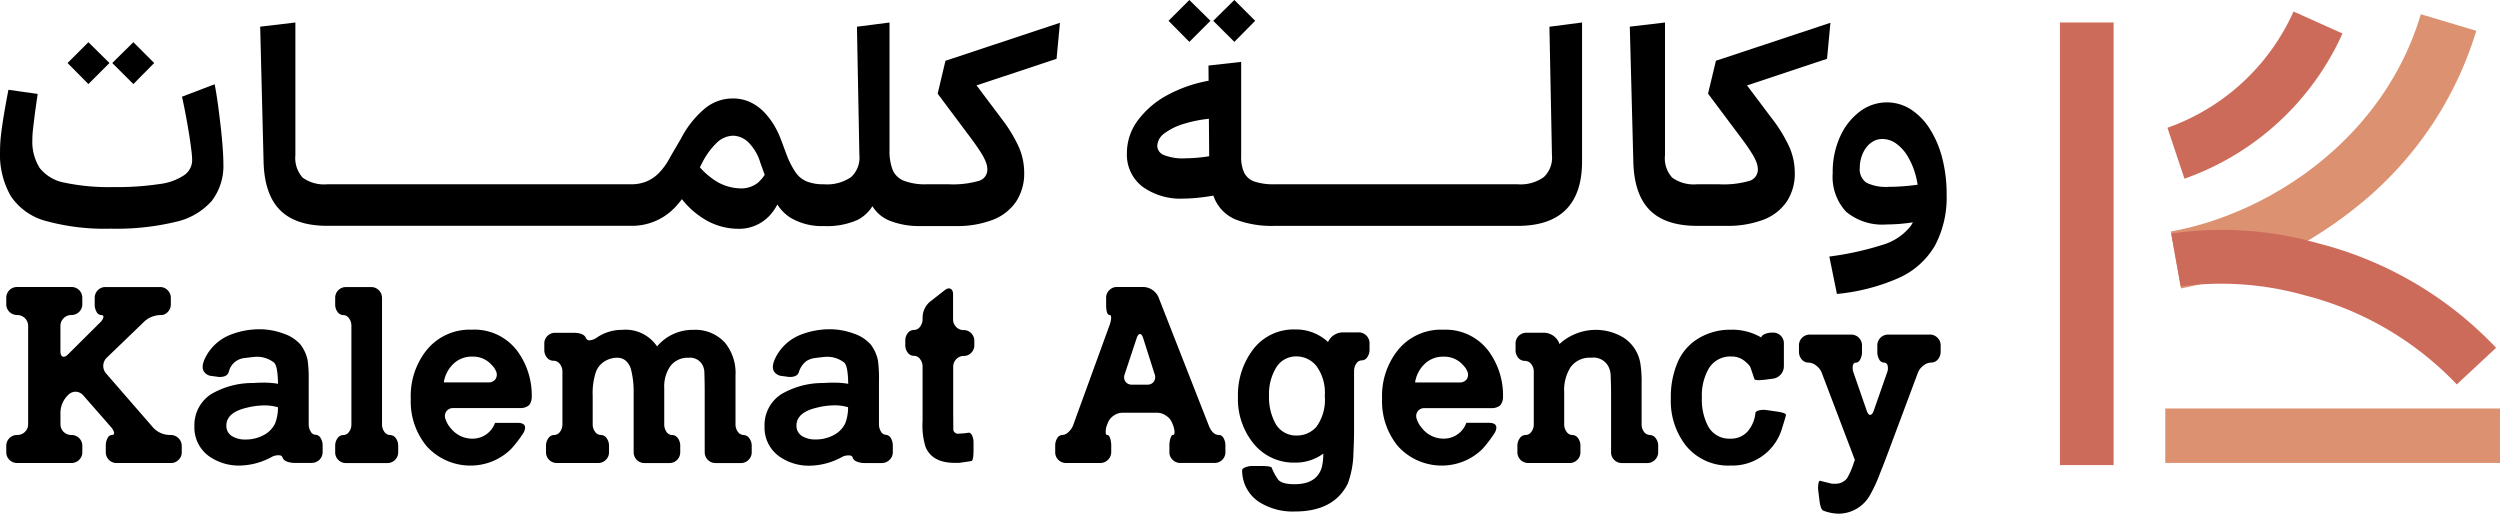 <svg xmlns="http://www.w3.org/2000/svg" width="308.66" height="63.426" viewBox="0 0 308.66 63.426">
  <g id="Layer_2" data-name="Layer 2" transform="translate(-296.683)">
    <g id="Layer_1" data-name="Layer 1" transform="translate(222.01)">
      <path id="Path_1" data-name="Path 1" d="M315.459,156.889h-.046a2.827,2.827,0,0,1-2.219-1.007l-5.739-6.6a1.414,1.414,0,0,1,.079-1.922l4.512-4.346a3.037,3.037,0,0,1,2.188-.931,1.125,1.125,0,0,0,.854-.389,1.321,1.321,0,0,0,.371-.946v-.79a1.3,1.3,0,0,0-.4-.948,1.278,1.278,0,0,0-.933-.386h-6.731a1.278,1.278,0,0,0-.946.386,1.33,1.33,0,0,0-.389.948v.79a1.822,1.822,0,0,0,.233.946.668.668,0,0,0,.56.389c.215,0,.309.095.281.276a1.4,1.4,0,0,1-.437.67l-3.924,3.9c-.256.256-.478.355-.664.281s-.281-.3-.281-.667v-3.131a1.35,1.35,0,0,1,1.334-1.334h.031a1.329,1.329,0,0,0,.946-.389,1.277,1.277,0,0,0,.389-.946v-.79a1.321,1.321,0,0,0-1.334-1.334h-6.718a1.322,1.322,0,0,0-1.334,1.334v.79a1.278,1.278,0,0,0,.389.946,1.329,1.329,0,0,0,.946.389h.031a1.349,1.349,0,0,1,1.334,1.334v12.142a1.278,1.278,0,0,1-.389.946,1.311,1.311,0,0,1-.946.389h-.031a1.327,1.327,0,0,0-1.334,1.334v.79a1.278,1.278,0,0,0,.389.946,1.319,1.319,0,0,0,.946.389h6.718a1.319,1.319,0,0,0,.946-.389,1.277,1.277,0,0,0,.389-.946v-.79a1.327,1.327,0,0,0-1.334-1.334h-.031a1.327,1.327,0,0,1-1.334-1.334v-1.334a3.068,3.068,0,0,1,.946-2.265l.031-.031a1.24,1.24,0,0,1,.93-.373,1.278,1.278,0,0,1,.9.437l3.408,3.893a1.606,1.606,0,0,1,.406.711c.02.2-.074.3-.281.3a.624.624,0,0,0-.527.389,1.956,1.956,0,0,0-.217.946v.79a1.327,1.327,0,0,0,1.334,1.334h6.7a1.278,1.278,0,0,0,.946-.389,1.252,1.252,0,0,0,.4-.946v-.79a1.352,1.352,0,0,0-1.35-1.334" transform="translate(-219.694 -103.185)"/>
      <path id="Path_2" data-name="Path 2" d="M400.968,172.036a.7.7,0,0,1-.606-.386,1.648,1.648,0,0,1-.256-.943V165.3a16.421,16.421,0,0,0-.125-2.418,4.738,4.738,0,0,0-.9-2,4.787,4.787,0,0,0-2.014-1.316,8.608,8.608,0,0,0-3.106-.56,9.864,9.864,0,0,0-3.443.649,5.856,5.856,0,0,0-3.182,2.871c-.565,1.148-.386,1.884.544,2.214l1.132.156c.716.023,1.125-.2,1.24-.68a2.2,2.2,0,0,1,1.83-1.641c.879-.115,1.419-.171,1.613-.171a3.374,3.374,0,0,1,2.14.728c.3.289.46,1.161.483,2.607a10.7,10.7,0,0,0-1.909-.141c-.361,0-.746.015-1.163.046a10.062,10.062,0,0,0-5.194,1.38,4.537,4.537,0,0,0-2.058,3.955,4.359,4.359,0,0,0,1.789,3.691,6.386,6.386,0,0,0,3.909,1.163,8.513,8.513,0,0,0,3.834-1.053,1.687,1.687,0,0,1,.882-.217c.268,0,.424.1.465.279a.8.8,0,0,0,.5.478,2.488,2.488,0,0,0,.992.187h2.127a1.34,1.34,0,0,0,1.334-1.34v-.795a1.741,1.741,0,0,0-.256-.946.744.744,0,0,0-.6-.389m-5-1.429a3.215,3.215,0,0,1-1.49,1.5,4.6,4.6,0,0,1-2.185.511,3.044,3.044,0,0,1-1.69-.435,1.474,1.474,0,0,1-.667-1.278q0-1.633,2.556-2.221a9.186,9.186,0,0,1,2.139-.276,5.877,5.877,0,0,1,1.677.23,5.4,5.4,0,0,1-.342,1.971" transform="translate(-287.319 -118.355)"/>
      <path id="Path_3" data-name="Path 3" d="M460.775,156.912a.864.864,0,0,1-.7-.388,1.534,1.534,0,0,1-.292-.946V139.984a1.313,1.313,0,0,0-.4-.948,1.278,1.278,0,0,0-.93-.386h-3.116A1.319,1.319,0,0,0,454,139.984v.79a1.534,1.534,0,0,0,.292.946.879.879,0,0,0,.716.389.852.852,0,0,1,.7.4,1.513,1.513,0,0,1,.294.933v12.142a1.535,1.535,0,0,1-.294.946.864.864,0,0,1-.7.389.879.879,0,0,0-.716.389,1.575,1.575,0,0,0-.292.946v.79a1.278,1.278,0,0,0,.386.946,1.306,1.306,0,0,0,.948.388h5.112a1.327,1.327,0,0,0,1.334-1.334v-.79a1.574,1.574,0,0,0-.294-.946.879.879,0,0,0-.713-.389" transform="translate(-337.944 -103.207)"/>
      <path id="Path_4" data-name="Path 4" d="M498.074,159.233a6.84,6.84,0,0,0-5.644,2.579,9.066,9.066,0,0,0-1.91,5.936,8.67,8.67,0,0,0,1.968,5.879A7.278,7.278,0,0,0,498.214,176a7.079,7.079,0,0,0,4.711-2.06,14.561,14.561,0,0,0,1.552-2.045c.36-.767.1-1.163-.79-1.163h-2.761a2.942,2.942,0,0,1-2.7,1.953,3.387,3.387,0,0,1-2.763-1.278,3.253,3.253,0,0,1-.68-1.209.982.982,0,0,1,.156-.915,1,1,0,0,1,.836-.373h8.3a1.594,1.594,0,0,0,1.058-.368,1.644,1.644,0,0,0,.322-1,9.234,9.234,0,0,0-1.611-5.442,6.609,6.609,0,0,0-5.769-2.871m2.883,6.135a1.007,1.007,0,0,1-.836.373H494.6a3.956,3.956,0,0,1,1.023-2.124,3.239,3.239,0,0,1,2.482-1.058,3.068,3.068,0,0,1,2.421,1.043,2.419,2.419,0,0,1,.557.851,1,1,0,0,1-.125.915" transform="translate(-365.131 -118.527)"/>
      <path id="Path_5" data-name="Path 5" d="M579.623,172.29a.879.879,0,0,1-.713-.389,1.534,1.534,0,0,1-.294-.946v-6.017a5.907,5.907,0,0,0-1.278-4.016,4.944,4.944,0,0,0-3.952-1.613,5.733,5.733,0,0,0-4.455,2.045,4.682,4.682,0,0,0-4.31-2.045,5.5,5.5,0,0,0-3.111.943,1.722,1.722,0,0,1-.856.343.445.445,0,0,1-.494-.256q-.256-.667-1.582-.667h-2.234a1.321,1.321,0,0,0-.946.386,1.294,1.294,0,0,0-.389.948v.78a1.449,1.449,0,0,0,.327.946.994.994,0,0,0,.79.389,1,1,0,0,1,.792.386,1.482,1.482,0,0,1,.327.948v6.5a1.515,1.515,0,0,1-.3.946.88.88,0,0,1-.716.389.867.867,0,0,0-.711.389,1.56,1.56,0,0,0-.3.946v.79a1.327,1.327,0,0,0,1.334,1.334h5.112a1.318,1.318,0,0,0,.946-.389,1.278,1.278,0,0,0,.389-.946v-.79a1.559,1.559,0,0,0-.3-.946.867.867,0,0,0-.7-.389.869.869,0,0,1-.716-.389,1.513,1.513,0,0,1-.3-.946v-3.517a8.233,8.233,0,0,1,.389-2.9,2.556,2.556,0,0,1,1.023-1.3,2.92,2.92,0,0,1,1.641-.483,1.547,1.547,0,0,1,1.334.716,2,2,0,0,1,.343.729,10.657,10.657,0,0,1,.327,2.623v7.6a1.327,1.327,0,0,0,1.329,1.334h3.091a1.327,1.327,0,0,0,1.332-1.334v-.79a1.559,1.559,0,0,0-.294-.946.834.834,0,0,0-.7-.389.859.859,0,0,1-.7-.389,1.587,1.587,0,0,1-.281-.946v-4.466a4.4,4.4,0,0,1,.716-2.653,2.64,2.64,0,0,1,2.265-1.086,1.746,1.746,0,0,1,1.828,1.071,2.319,2.319,0,0,1,.141.621q.046,1.334.046,2.666v7.306a1.327,1.327,0,0,0,1.334,1.334h3.121a1.278,1.278,0,0,0,.948-.389,1.259,1.259,0,0,0,.4-.946v-.79a1.533,1.533,0,0,0-.307-.946.882.882,0,0,0-.716-.389" transform="translate(-413.134 -118.585)"/>
      <path id="Path_6" data-name="Path 6" d="M676.348,172.036a.7.7,0,0,1-.6-.386,1.652,1.652,0,0,1-.255-.943V165.3a16.092,16.092,0,0,0-.125-2.418,4.74,4.74,0,0,0-.9-2,4.8,4.8,0,0,0-2.014-1.316,8.622,8.622,0,0,0-3.114-.56,9.864,9.864,0,0,0-3.443.649,5.855,5.855,0,0,0-3.182,2.871c-.565,1.148-.389,1.884.544,2.214l1.132.156q1.069.033,1.238-.68a2.706,2.706,0,0,1,.895-1.278,2.659,2.659,0,0,1,.938-.363c.879-.115,1.419-.171,1.613-.171a3.38,3.38,0,0,1,2.14.729c.3.289.46,1.16.48,2.607a10.646,10.646,0,0,0-1.907-.141c-.36,0-.749.015-1.163.046a10.062,10.062,0,0,0-5.194,1.38,4.532,4.532,0,0,0-2.065,3.97,4.361,4.361,0,0,0,1.789,3.691,6.347,6.347,0,0,0,3.906,1.163,8.525,8.525,0,0,0,3.834-1.053,1.7,1.7,0,0,1,.882-.217c.271,0,.427.1.468.279a.8.8,0,0,0,.493.478,2.494,2.494,0,0,0,1,.187h2.124a1.312,1.312,0,0,0,.953-.412,1.278,1.278,0,0,0,.386-.943v-.795a1.759,1.759,0,0,0-.256-.946.746.746,0,0,0-.59-.383M671.34,170.6a3.238,3.238,0,0,1-1.49,1.5,4.616,4.616,0,0,1-2.186.511,3.047,3.047,0,0,1-1.692-.435,1.472,1.472,0,0,1-.665-1.278q0-1.633,2.556-2.221A9.187,9.187,0,0,1,670,168.4a5.878,5.878,0,0,1,1.677.23,5.4,5.4,0,0,1-.343,1.971" transform="translate(-492.298 -118.355)"/>
      <path id="Path_7" data-name="Path 7" d="M736.562,144.437a1.24,1.24,0,0,1-.931-.4,1.3,1.3,0,0,1-.373-.93v-3.068c0-.363-.1-.593-.307-.7s-.457-.041-.746.187l-1.662,1.3a2.6,2.6,0,0,0-1.05,2.157v.107a1.462,1.462,0,0,1-.312.93.915.915,0,0,1-.746.4.938.938,0,0,0-.767.389,1.477,1.477,0,0,0-.309.946v.527a1.484,1.484,0,0,0,.309.948.943.943,0,0,0,.767.386.915.915,0,0,1,.746.4,1.45,1.45,0,0,1,.312.93v6.7a9.054,9.054,0,0,0,.37,3.226q.833,1.956,3.579,1.956h.575c.877-.123,1.391-.2,1.534-.233s.233-.491.233-1.38v-.869a2,2,0,0,0-.186-.913c-.123-.24-.256-.345-.432-.327l-.511.077c-.412.023-.662.038-.741.049a.611.611,0,0,1-.575-.312l-.049-.125c0-.67-.016-1.452-.016-2.341v-5.491a1.29,1.29,0,0,1,.374-.931,1.239,1.239,0,0,1,.93-.4,1.253,1.253,0,0,0,.915-.386,1.278,1.278,0,0,0,.388-.948v-.527a1.279,1.279,0,0,0-.388-.946,1.245,1.245,0,0,0-.915-.389" transform="translate(-542.915 -103.683)"/>
      <path id="Path_8" data-name="Path 8" d="M821.978,156.882q-.81,0-1.278-1.24l-6.186-15.787a2.135,2.135,0,0,0-1.818-1.245h-3.313a1.279,1.279,0,0,0-.93.389,1.3,1.3,0,0,0-.4.946v.792c0,.887.143,1.332.437,1.332.12,0,.187.128.187.373a3.183,3.183,0,0,1-.2.887L804,155.627a2.017,2.017,0,0,1-.588.882,1.107,1.107,0,0,1-.767.373.751.751,0,0,0-.621.386,1.711,1.711,0,0,0-.256.948v.79a1.279,1.279,0,0,0,.386.946,1.317,1.317,0,0,0,.949.389h4.248a1.352,1.352,0,0,0,1.334-1.334v-.79a3.014,3.014,0,0,0-.141-.948c-.094-.256-.207-.386-.343-.386s-.2-.123-.2-.373a2.336,2.336,0,0,1,.171-.882l.092-.233a1.9,1.9,0,0,1,.7-.884,1.879,1.879,0,0,1,1.089-.373h4.328a1.872,1.872,0,0,1,1.087.373,1.8,1.8,0,0,1,.729.867l.107.256a2.91,2.91,0,0,1,.2.867c0,.256-.062.373-.187.373s-.228.128-.309.386a2.871,2.871,0,0,0-.141.948V159a1.252,1.252,0,0,0,.4.946,1.278,1.278,0,0,0,.931.388h4.251a1.328,1.328,0,0,0,.946-.388,1.277,1.277,0,0,0,.386-.946v-.79a1.861,1.861,0,0,0-.23-.948.672.672,0,0,0-.575-.386m-8.034-6.58a.938.938,0,0,1-.82.371h-1.864a.943.943,0,0,1-.82-.371.974.974,0,0,1-.095-.9l1.475-4.45c.113-.35.256-.529.417-.529s.289.179.4.529l1.414,4.45a.954.954,0,0,1-.11.9" transform="translate(-596.815 -103.178)"/>
      <path id="Path_9" data-name="Path 9" d="M904.948,159.485h-1.969a2.023,2.023,0,0,0-1.089.337,1.941,1.941,0,0,0-.729.856,5.769,5.769,0,0,0-4.049-1.552,6.277,6.277,0,0,0-5.335,2.648,9.251,9.251,0,0,0-1.738,5.665,8.678,8.678,0,0,0,1.779,5.583,6.375,6.375,0,0,0,5.286,2.543,5.71,5.71,0,0,0,3.474-1.117,7.692,7.692,0,0,1-.169,1.628q-.591,2.155-3.364,2.155c-1.138,0-1.835-.215-2.1-.649a6.852,6.852,0,0,1-.729-1.365c-.023-.153-.476-.235-1.365-.235h-.976a2.317,2.317,0,0,0-.946.171c-.255.1-.383.233-.373.389a4.644,4.644,0,0,0,2.139,3.911,7.762,7.762,0,0,0,4.361,1.148q4.857,0,6.559-3.479a11.721,11.721,0,0,0,.685-3.875q.071-1.334.074-2.669v-7.306a1.612,1.612,0,0,1,.279-.943.81.81,0,0,1,.67-.386.815.815,0,0,0,.68-.391,1.6,1.6,0,0,0,.281-.943v-.8a1.35,1.35,0,0,0-1.334-1.329m-5.189,11.623a3.185,3.185,0,0,1-2.452,1.117,2.911,2.911,0,0,1-2.669-1.534,6.853,6.853,0,0,1-.767-3.428,6.271,6.271,0,0,1,.81-3.3,2.866,2.866,0,0,1,2.587-1.506,3.162,3.162,0,0,1,2.451,1.178,5.581,5.581,0,0,1,1.038,3.707,5.677,5.677,0,0,1-1.007,3.77" transform="translate(-662.523 -118.449)"/>
      <path id="Path_10" data-name="Path 10" d="M967.2,159.24a6.84,6.84,0,0,0-5.644,2.579,9.058,9.058,0,0,0-1.907,5.936,8.688,8.688,0,0,0,1.969,5.879,7.271,7.271,0,0,0,5.724,2.372,7.089,7.089,0,0,0,4.714-2.06A14.913,14.913,0,0,0,973.6,171.9c.363-.767.1-1.163-.79-1.163h-2.758a2.943,2.943,0,0,1-2.7,1.953,3.388,3.388,0,0,1-2.764-1.278,3.328,3.328,0,0,1-.68-1.209.976.976,0,0,1,.992-1.278h8.3a1.587,1.587,0,0,0,1.056-.368,1.641,1.641,0,0,0,.324-1,9.224,9.224,0,0,0-1.613-5.442,6.609,6.609,0,0,0-5.769-2.871m2.886,6.135a1.022,1.022,0,0,1-.839.373h-5.522a3.975,3.975,0,0,1,1.023-2.124,3.241,3.241,0,0,1,2.482-1.058,3.068,3.068,0,0,1,2.421,1.043,2.434,2.434,0,0,1,.56.851,1.022,1.022,0,0,1-.125.915" transform="translate(-714.339 -118.534)"/>
      <path id="Path_11" data-name="Path 11" d="M1040.712,172.281a.924.924,0,0,1-.732-.388,1.536,1.536,0,0,1-.292-.946V166a14.857,14.857,0,0,0-.156-2.572,4.713,4.713,0,0,0-2.019-3.134,6.612,6.612,0,0,0-7.968.762l-.046-.141a2.061,2.061,0,0,0-1.79-1.258h-2.247a1.314,1.314,0,0,0-.946.386,1.292,1.292,0,0,0-.389.948v.808a1.431,1.431,0,0,0,.327.943,1.035,1.035,0,0,0,.805.389,1,1,0,0,1,.792.386,1.476,1.476,0,0,1,.325.948v6.483a1.5,1.5,0,0,1-.3.946.871.871,0,0,1-.713.389.866.866,0,0,0-.71.389,1.557,1.557,0,0,0-.3.946v.79a1.327,1.327,0,0,0,1.334,1.334h5.113a1.3,1.3,0,0,0,.945-.389,1.276,1.276,0,0,0,.389-.946v-.79a1.557,1.557,0,0,0-.292-.946.866.866,0,0,0-.7-.389.867.867,0,0,1-.711-.389,1.514,1.514,0,0,1-.3-.946V167.01a5.282,5.282,0,0,1,.767-3.068,2.906,2.906,0,0,1,2.574-1.2,2.077,2.077,0,0,1,2.2,1.258,2.565,2.565,0,0,1,.187.767c.043.887.061,1.789.061,2.666v6.979a1.277,1.277,0,0,0,.389.946,1.313,1.313,0,0,0,.946.389h3.147a1.352,1.352,0,0,0,1.334-1.334v-.79a1.506,1.506,0,0,0-.309-.946.88.88,0,0,0-.713-.389" transform="translate(-762.336 -118.576)"/>
      <path id="Path_12" data-name="Path 12" d="M1112.042,169.32l-1.1-.156a2.436,2.436,0,0,0-.946.031c-.278.072-.429.184-.449.327a4.154,4.154,0,0,1-.961,2.28,2.772,2.772,0,0,1-2.155.887,2.953,2.953,0,0,1-2.728-1.534,7.035,7.035,0,0,1-.767-3.538,6.687,6.687,0,0,1,.82-3.535,3.084,3.084,0,0,1,2.825-1.534,2.511,2.511,0,0,1,1.813.716,2.2,2.2,0,0,1,.511.555c.3.851.468,1.35.511,1.506s.491.181,1.38.079l.946-.125a1.559,1.559,0,0,0,1.319-1.506v-2.845a1.321,1.321,0,0,0-1.334-1.334h-.031a2.614,2.614,0,0,0-.977.171c-.276.125-.429.271-.447.437a7.106,7.106,0,0,0-3.786-.961,7.5,7.5,0,0,0-3.863,1.007,6.335,6.335,0,0,0-2.669,2.991,10.808,10.808,0,0,0-.851,4.456,8.96,8.96,0,0,0,1.83,5.815,6.73,6.73,0,0,0,5.537,2.5,6.39,6.39,0,0,0,6.39-4.688c.271-.846.42-1.362.453-1.549s-.394-.335-1.278-.45" transform="translate(-818.142 -118.532)"/>
      <path id="Path_13" data-name="Path 13" d="M1177.134,161.6h-5.113a1.327,1.327,0,0,0-1.334,1.334v.79a1.863,1.863,0,0,0,.235.948.7.7,0,0,0,.591.386.462.462,0,0,1,.447.373,1.437,1.437,0,0,1-.077.884l-1.631,4.668c-.12.35-.273.529-.448.529s-.311-.179-.432-.529l-1.615-4.668a1.678,1.678,0,0,1-.092-.884c.062-.256.194-.373.4-.373s.363-.128.511-.386a1.946,1.946,0,0,0,.22-.948v-.79a1.327,1.327,0,0,0-1.334-1.334h-5.112a1.331,1.331,0,0,0-.946.389,1.278,1.278,0,0,0-.389.946v.79a1.43,1.43,0,0,0,.343.948,1.059,1.059,0,0,0,.821.386,1.566,1.566,0,0,1,.964.373,1.963,1.963,0,0,1,.683.884l4.09,10.762a4.21,4.21,0,0,0-.156.422,8.923,8.923,0,0,1-.821,1.858,1.789,1.789,0,0,1-1.505.654h-.358c-.693-.169-1.168-.286-1.427-.358-.112-.023-.192.087-.23.327a2.908,2.908,0,0,0-.02.913l.125,1.022c.1.877.271,1.352.511,1.426a5.65,5.65,0,0,0,1.859.371,4.468,4.468,0,0,0,3.862-2.25,18.248,18.248,0,0,0,1.258-2.715q.493-1.222.961-2.48l3.722-9.957a2,2,0,0,1,.682-.884,1.577,1.577,0,0,1,.964-.373,1.059,1.059,0,0,0,.82-.386,1.43,1.43,0,0,0,.343-.948v-.79a1.254,1.254,0,0,0-.4-.946,1.278,1.278,0,0,0-.93-.388" transform="translate(-864.233 -120.291)"/>
      <path id="Path_14" data-name="Path 14" d="M297.779,57.576a27.368,27.368,0,0,0,8.024.953,31.379,31.379,0,0,0,7.97-.831,8.351,8.351,0,0,0,4.5-2.607,7.109,7.109,0,0,0,1.426-4.6q0-.8-.089-1.994c-.056-.8-.135-1.662-.243-2.589s-.22-1.843-.345-2.758-.256-1.733-.4-2.449l-4.029,1.534q.238,1.076.468,2.3c.151.808.284,1.58.4,2.3s.21,1.38.276,1.945a10.643,10.643,0,0,1,.107,1.278,2.268,2.268,0,0,1-.974,1.858,7.014,7.014,0,0,1-3.108,1.109,34.652,34.652,0,0,1-5.611.366,26.482,26.482,0,0,1-6.046-.539,5.082,5.082,0,0,1-3.088-1.82,6.107,6.107,0,0,1-.9-3.543,10.437,10.437,0,0,1,.071-1.168c.046-.424.115-.987.2-1.682s.22-1.608.383-2.745l-3.609-.511c-.256,1.319-.46,2.446-.608,3.372s-.256,1.71-.33,2.362a17.345,17.345,0,0,0-.1,1.838,10.319,10.319,0,0,0,1.332,5.557,7.548,7.548,0,0,0,4.325,3.067" transform="translate(-217.447 -30.296)"/>
      <path id="Path_15" data-name="Path 15" d="M329.9,22.949l-2.6-2.569-2.574,2.569,2.574,2.6Z" transform="translate(-241.713 -15.17)"/>
      <path id="Path_16" data-name="Path 16" d="M351.5,22.949l-2.569-2.569-2.607,2.569,2.607,2.6Z" transform="translate(-257.792 -15.17)"/>
      <path id="Path_17" data-name="Path 17" d="M509.37,22.815l-3.144-4.182,9.88-3.282.417-4.448-14.134,4.691-.964,4.062,4.159,5.562c.532.718.943,1.316,1.232,1.789a6.248,6.248,0,0,1,.588,1.166,2.575,2.575,0,0,1,.156.867,1.435,1.435,0,0,1-1.076,1.388,11.551,11.551,0,0,1-3.717.414h-2.7a7.272,7.272,0,0,1-2.812-.435,2.5,2.5,0,0,1-1.393-1.355,6.514,6.514,0,0,1-.381-2.451V10.87l-4.021.519.3,15.874a3.227,3.227,0,0,1-1.022,2.689,5.207,5.207,0,0,1-3.356.89,5.524,5.524,0,0,1-2.117-.348,3.118,3.118,0,0,1-1.373-1.112,10.342,10.342,0,0,1-1.023-1.943l-.726-1.945a11.465,11.465,0,0,0-.885-1.894,8.943,8.943,0,0,0-1.278-1.682,5.84,5.84,0,0,0-1.7-1.217,5.015,5.015,0,0,0-2.17-.452,5.369,5.369,0,0,0-3.474,1.278,12.086,12.086,0,0,0-2.909,3.691l-1.319,2.257a8.243,8.243,0,0,1-1.352,1.927,4.674,4.674,0,0,1-1.58,1.094,4.952,4.952,0,0,1-1.884.345h-37.51a4.519,4.519,0,0,1-3.055-.818,3.6,3.6,0,0,1-.9-2.761V10.87l-4.346.511.419,16.672q.1,4.029,2.032,5.974t5.849,1.945h37.513a7.3,7.3,0,0,0,5.315-2.188,9.325,9.325,0,0,0,.936-1.107,10.352,10.352,0,0,0,2.441,2.255,8.03,8.03,0,0,0,4.448,1.406,5.139,5.139,0,0,0,3.852-1.534,6.121,6.121,0,0,0,1.046-1.465,5.431,5.431,0,0,0,1.6,1.621A7.6,7.6,0,0,0,487.392,36a9.273,9.273,0,0,0,4.118-.746,4.656,4.656,0,0,0,1.861-1.708,4.391,4.391,0,0,0,2.081,1.774,9.805,9.805,0,0,0,3.783.68h4.379a12.272,12.272,0,0,0,4.652-.782,6.107,6.107,0,0,0,2.873-2.28,6.278,6.278,0,0,0,.969-3.528,7.879,7.879,0,0,0-.657-3.157,17.909,17.909,0,0,0-2.083-3.441m-30.023,7.745a3.275,3.275,0,0,1-2.278.792,6,6,0,0,1-3.558-1.278,8.763,8.763,0,0,1-1.444-1.329l.176-.32A9.26,9.26,0,0,1,474.1,25.77a3.021,3.021,0,0,1,2.068-.925,2.8,2.8,0,0,1,1.858.785,5.963,5.963,0,0,1,1.508,2.556l.537,1.493a4.519,4.519,0,0,1-.726.867" transform="translate(-310.985 -8.091)"/>
      <path id="Path_18" data-name="Path 18" d="M861.677,2.569,859.072,0,856.5,2.569l2.572,2.6Z" transform="translate(-637.557)"/>
      <path id="Path_19" data-name="Path 19" d="M883.276,2.569,880.707,0,878.1,2.569l2.607,2.6Z" transform="translate(-653.636)"/>
      <path id="Path_20" data-name="Path 20" d="M884.639,35.973q3.957,0,5.956-2t2-5.956V10.86l-4.029.524.312,15.872a3.262,3.262,0,0,1-1.007,2.692,4.889,4.889,0,0,1-3.231.887H854.634a7.413,7.413,0,0,1-2.467-.33,2.232,2.232,0,0,1-1.278-1.076,4.526,4.526,0,0,1-.381-2.032V15.725l-4.036.452.016,1.876a17,17,0,0,0-5.016,1.733,11.085,11.085,0,0,0-3.737,3.18,6.738,6.738,0,0,0-1.334,4.008,4.972,4.972,0,0,0,1.894,4.136,7.992,7.992,0,0,0,5.084,1.493,19.259,19.259,0,0,0,2.278-.156c.463-.056.936-.128,1.416-.21a5.907,5.907,0,0,0,.355.8,4.857,4.857,0,0,0,2.587,2.221,12.535,12.535,0,0,0,4.619.713Zm-41.084-8.336a6.3,6.3,0,0,1-2.556-.4,1.256,1.256,0,0,1-.851-1.163,2.015,2.015,0,0,1,.851-1.5,7.458,7.458,0,0,1,2.434-1.2,15.809,15.809,0,0,1,3.09-.624l.036,4.622c-.217.036-.442.069-.682.1a18.571,18.571,0,0,1-2.324.156" transform="translate(-622.595 -8.084)"/>
      <path id="Path_21" data-name="Path 21" d="M1096.915,22.815l-3.144-4.179,9.882-3.287.414-4.445-14.134,4.688-.974,4.062,4.169,5.565c.531.713.943,1.311,1.232,1.789a6.822,6.822,0,0,1,.593,1.163,2.727,2.727,0,0,1,.156.872,1.447,1.447,0,0,1-1.076,1.388,11.484,11.484,0,0,1-3.717.412h-2.709a4.575,4.575,0,0,1-3.068-.818,3.517,3.517,0,0,1-.894-2.761V10.87l-4.346.511.435,16.68q.1,4.029,2.029,5.971t5.854,1.945h3.541a12.544,12.544,0,0,0,4.657-.767,6.1,6.1,0,0,0,2.881-2.26,6.251,6.251,0,0,0,.971-3.525,7.888,7.888,0,0,0-.659-3.16,17.708,17.708,0,0,0-2.083-3.441" transform="translate(-803.404 -8.091)"/>
      <path id="Path_22" data-name="Path 22" d="M1182.71,64.529c.486,0,1.023-.023,1.616-.066.511-.043,1.076-.107,1.649-.194a4.141,4.141,0,0,1-.35.557,6.954,6.954,0,0,1-3.453,2.239,37.329,37.329,0,0,1-6.511,1.426l.936,4.617a24.675,24.675,0,0,0,7.643-1.976,9.792,9.792,0,0,0,4.443-3.96,12.632,12.632,0,0,0,1.459-6.355,17.709,17.709,0,0,0-.537-4.466,12.471,12.471,0,0,0-1.534-3.612,7.786,7.786,0,0,0-2.341-2.413,5.5,5.5,0,0,0-6.321.276,7.9,7.9,0,0,0-2.431,3.111,10.486,10.486,0,0,0-.9,4.461,6.327,6.327,0,0,0,1.649,4.778,6.956,6.956,0,0,0,4.987,1.577m-3.067-8.4a3.914,3.914,0,0,1,.608-1.148,2.775,2.775,0,0,1,.884-.746,2.277,2.277,0,0,1,1.061-.256,2.924,2.924,0,0,1,1.754.593,5.26,5.26,0,0,1,1.423,1.616,9.115,9.115,0,0,1,.954,2.326,9.906,9.906,0,0,1,.23,1.109c-.4.056-.8.1-1.184.141q-1.3.12-2.38.12a5.509,5.509,0,0,1-2.76-.511,2.009,2.009,0,0,1-.816-1.84,4.252,4.252,0,0,1,.225-1.391" transform="translate(-875.131 -36.817)"/>
      <g id="Group_75656" data-name="Group 75656" transform="translate(329)">
        <path id="Path_23" data-name="Path 23" d="M54.838,40.722l-1.258-7.03C65.594,31.54,79.807,22.412,84.444,6.87l6.843,2.045A44.108,44.108,0,0,1,75.95,31.093a48.951,48.951,0,0,1-21.122,9.629" transform="translate(-39.884 -5.114)" fill="#dc9170"/>
        <path id="Path_24" data-name="Path 24" d="M54.031,26.192l-2.1-6.286A26.9,26.9,0,0,0,67.5,5.55l6.043,2.717A33.641,33.641,0,0,1,54.031,26.192" transform="translate(-38.656 -4.131)" fill="#cd6b5a"/>
        <rect id="Rectangle_1" data-name="Rectangle 1" width="6.628" height="54.645" transform="translate(0 2.776)" fill="#cd6b5a"/>
        <path id="Path_25" data-name="Path 25" d="M89.016,130.113A39.3,39.3,0,0,0,70.2,119.1a37.985,37.985,0,0,0-15.279-1.092l-1.166-6.526A43.677,43.677,0,0,1,71.9,112.692a45.793,45.793,0,0,1,21.968,12.9Z" transform="translate(-40.018 -82.651)" fill="#cd6b5a"/>
        <rect id="Rectangle_2" data-name="Rectangle 2" width="41.327" height="6.723" transform="translate(13.006 50.432)" fill="#dc9170"/>
      </g>
    </g>
  </g>
</svg>
